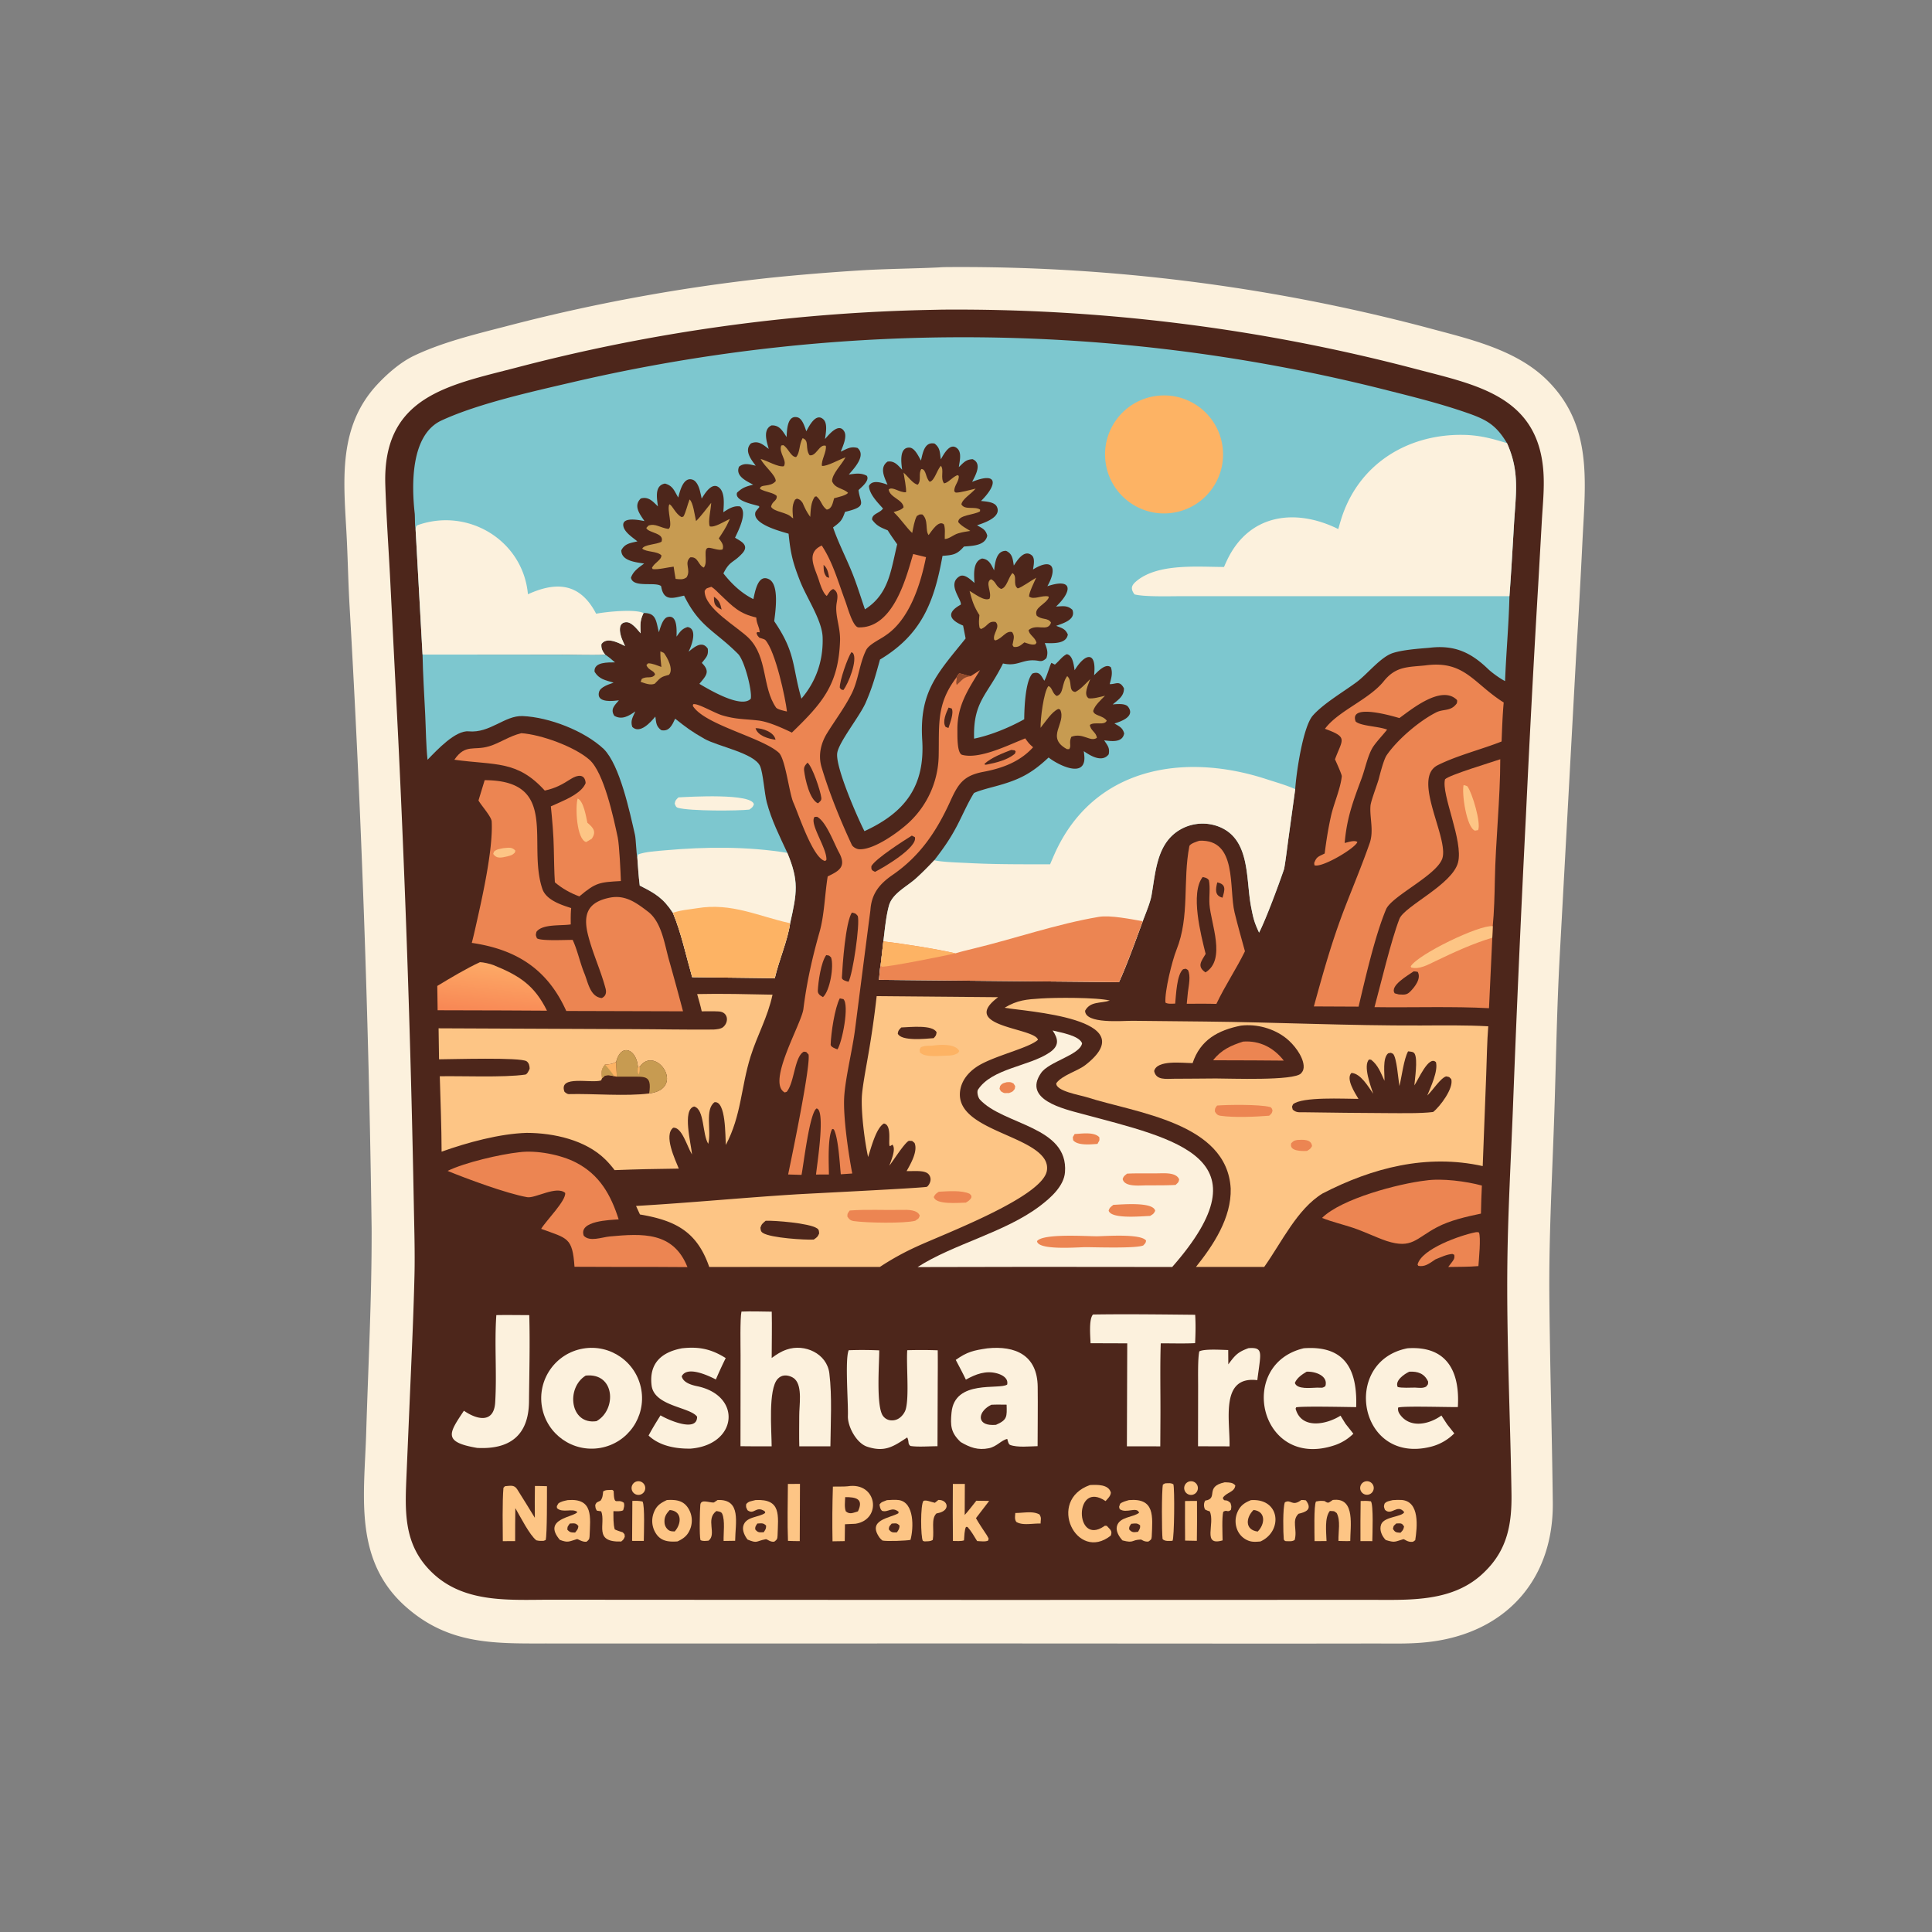 <svg xmlns="http://www.w3.org/2000/svg" width="1328" height="1328" preserveAspectRatio="none" style="display:block" viewBox="0 0 2048 2048"><rect x="0" y="0" width="2048" height="2048" fill="#808080" stroke="none"/><defs><linearGradient id="a" x1="518.72" x2="524.261" y1="1073.77" y2="1023.12" gradientUnits="userSpaceOnUse"><stop class="stop0" offset="0" stop-color="#F88855"/><stop class="stop1" offset="1" stop-color="#FDA966"/></linearGradient></defs><path fill="#FCF1DD" d="M995.702 283.449c4.011-.411 12.588-.343 16.918-.367a1931.3 1931.3 0 0 1 497.78 63.595c44.59 12.143 95.97 22.888 129.81 56.506 47.96 47.645 40.46 106.815 37.36 168.501a8865 8865 0 0 1-6.8 123.031l-17.36 317.985c-3.09 55.95-3.9 111.4-5.75 167.26-2.06 62.5-5.59 125.24-5.33 187.89.5 74.25 2.87 150.77 3.7 224.76.88 77.71-44.98 133.44-121.22 146.5-23.67 4.06-46.41 3-70.3 3.07l-94.34.11-312.67-.17-364.644.06-98.97-.04c-58.037-.05-107.236 2.41-153.95-39.13-55.432-49.28-43.749-117.92-41.766-183.85 2.188-72.75 6.011-144.24 5.765-216.92a14990 14990 0 0 0-23.55-663c-1.384-25.127-1.792-50.873-3.173-75.571-3.128-55.944-8.661-111.718 32.799-156.186 10.594-11.362 24.559-23.53 38.71-30.309 29.369-14.071 63.997-22.587 95.539-30.714a1910 1910 0 0 1 284.344-52.221c30.643-3.119 63.346-5.758 94.042-7.648 27.342-1.683 55.543-1.816 83.056-3.142"/><path fill="#4D261B" d="m988.265 328.455 10.21-.226a1913.2 1913.2 0 0 1 501.495 62.718c64.42 16.993 131.14 28.516 136.18 110.346 1.02 16.552-.68 32.981-1.66 49.511l-3.94 69.413c-4.82 81.261-9.15 162.55-12.97 243.863q-7.965 156.651-13.92 313.4c-2.14 53.42-5.16 107.75-5.79 161.15-.96 81.4 3.14 163.14 4.36 244.55.48 31.79-4.17 59.07-27.82 82.36-33.04 33.45-80.17 30.33-123.26 30.37l-86.81.02-310.59.07-364.762-.14-104.089-.08c-43.461-.05-91.24 4.19-125.491-27.51-33.3-30.82-29.963-68.37-28.279-109.47l2.906-68c1.968-46.19 4.223-92.88 5.333-139.05.589-24.51-.287-51.63-.727-76.35a16637 16637 0 0 0-16.438-491.353l-8.819-174.412c-1.688-31.834-3.949-64.033-4.948-95.871C405.5 420.232 475.285 408.39 546.88 389.81a1876.4 1876.4 0 0 1 441.385-61.355"/><path fill="#7DC7CF" d="M440.514 560.763c-.816-4.084-.55-11.458-.864-16.101-3.277-29.21-4.919-83.519 28.33-98.923 39.274-18.195 97.792-30.961 140.399-40.929a1824.1 1824.1 0 0 1 862.871 9.094c27.59 6.939 54.51 13.688 81.46 22.903 22.07 7.548 32.6 12.62 44.77 32.969 13.62 30.302 9.37 53.252 7.44 85.592-1.52 25.517-2.94 51.114-4.85 76.608-.66 29.556-3.51 60.158-4.64 90.019-5.47-2.77-13.98-8.933-18.2-12.995-18.59-17.91-36.13-25.552-62.25-22.294-10.62.857-28.22 2.111-38.73 5.613-12.8 4.264-26.87 22.344-38.09 30.67-14.13 10.483-35.1 22.644-46.47 35.486-10.59 11.95-17.72 61.867-18.7 78.059l-7.45 54.142c-.62 4.618-3.56 28.248-4.54 31.083-5.55 16.178-18.93 52.475-26.32 66.865-5.24-11.27-6.11-15.179-8.48-27.373-5.8-29.843-.32-72.538-35.17-85.355a47.75 47.75 0 0 0-36.66 1.751c-28.15 13.668-29.05 45.097-33.73 71.571-1.37 7.737-6.41 19.645-9.29 27.331-7.08 19.165-16.76 46.371-25.17 64.551l-254.387-2.43c.249-2.78 1.012-13.42 1.707-15.44l2.906-25.342c1.47-11.762 2.824-26.899 6.007-38.13 3.622-12.779 19.185-20.031 28.868-28.884 7.126-6.516 12.338-11.823 19.074-18.936 9.644-12.567 16.425-21.974 23.985-36.322 5.83-11.063 11.59-24.671 18.13-34.989 5.14-2.538 16.51-5.447 22.46-7.048 25-6.731 38.06-13.18 56.65-30.624 6.68 5.533 29.68 18.358 36.19 7.965 2.68-4.293 1.64-9.913 1.1-14.659 7.14 4.998 19.47 12.406 26.4 3.343 1.32-6.794-1.07-9.162-4.82-14.796 7.48.827 19.39 2.858 21.22-7.344-1.66-6.111-5-7.364-10.31-10.526 5.08-1.66 22.74-6.829 14.47-17.716-2.93-3.849-11.61-2.897-16.31-2.512 5.87-4.958 12.16-8.845 11.9-17.116-4.73-8.821-8.48-4.088-15.07-4.412 1.65-6.567 3.38-11.262 1.26-17.797-5.49-4.718-13.73 4.314-17.84 8.378 2.88-25.543-9.05-24.073-20.65-5.284-.84-5.491-1.98-16.139-8.36-17.013-5.15 2.601-7.81 7.091-12.55 11.031q-1.8-.934-3.63-1.819c-1.31 1.329-4.75 14.218-7.57 18.946-3.46-5.667-5.25-10.352-12.6-7.653-7.64 8.08-8.59 37.078-8.7 48.491-15.9 8.834-35.3 16.865-53.12 20.551-1.23-39.623 14.04-45.969 30.63-79.708 16.71 3.733 21.08-5.885 38.19-2.692 3.38.63 5.49-.69 7.84-2.981 2.09-6.3.6-9.826-1.72-15.936 7.87.106 22.81 1.404 24.41-9.094-2.72-6.141-6.14-6.679-12.33-9.186 7.19-2.706 21.32-6.469 17.14-17.066-5.56-4.875-9.88-3.701-17.3-3.389 16.9-15.785 18.53-30.803-9.2-21.539 10.78-18.958 6.13-30.881-15.21-17.739.68-4.407 2.37-11.97-1.31-15.022-8.17-6.784-15.78 5.971-19.04 10.838-1.18-6.853-1.31-12.383-8.17-15.563-10.66-.375-11.7 13.136-12.72 20.647-3.08-6.048-5.28-11.718-12.69-12.537-10.2 3.059-8.58 17.723-8.12 25.887-3.46-2.916-10.61-10.239-15.92-6.959-13.56 8.381 2.91 25.012 1.39 29.977-15.15 8.272-12.68 15.911 2.46 22.186l2.68 13.657c-29.794 37.023-49.232 56.142-46.011 107.55 3.055 48.762-17.919 76.799-61.245 96.725-7.337-14.315-30.599-67.302-28.897-82.467 1.292-11.521 23.975-39.262 30.271-53.86 7.311-16.949 10.109-27.63 15.101-45.597 43.913-26.32 57.416-60.541 66.28-109.901 10.971-.908 15.121-1.147 22.711-9.875 8.86-.771 22.5-.834 24.74-11.515-1.74-6.61-5.01-7.619-10.83-11.052 6.18-2.099 26.6-8.292 20.94-19.751-2.5-5.046-11.46-5.423-16.74-6.006 16.99-16.68 18.94-31.672-9.43-20.258 3.53-6.833 10.91-19.513.51-24.021-7.22.392-9.27 3.398-14.59 8.383.75-5.969 3.29-14.957-1.37-19.49-7.91-7.7-14.91 6.458-17.728 11.263-1.188-7.593-.571-11.911-6.589-16.708-10.807-2.349-12.615 10.265-14.483 18.003l-.724-1.318c-2.391-4.298-6.299-12.38-11.678-12.442-11.348-.132-8.157 18.028-7.562 23.493-4.447-4.846-8.381-9.855-15.525-8.584-8.695 6.326-3.268 16.691.064 24.398-5.93-2.045-16.271-5.618-19.681 1.385.3 8.654 9.34 17.667 14.897 23.89-3.372 5.059-11.883 5.429-11.586 11.788 5.028 6.827 9.089 8.212 16.621 11.378 3.052 5.007 6.622 9.926 9.985 14.751-6.808 28.275-8.854 52.836-34.174 68.974-4.512-13.138-8.615-26.629-13.824-39.472-6.421-15.83-14.436-31.219-19.981-47.374 7.802-5.811 9.542-7.28 12.664-16.462 24.526-5.867 15.881-9.164 14.345-22.929-.107-.958 12.651-9.586 8.753-15.362-6.25-3.392-12.337-2.248-19.092-1.292 5.669-6.576 18.745-20.221 9.237-28.219-7.235-1.839-10.886.811-17.744 3.945 2.233-5.875 6.965-15.79 3.68-21.439-5.845-10.052-16.926 4.227-20.383 8.059.771-5.994 3.024-16.32-1.655-20.784-8.172-7.798-15.61 7.948-18.155 12.552-1.72-4.8-4.174-13.488-9.439-14.787-11.248-2.774-11.09 15.27-11.459 20.906-4.243-6.296-7.418-12.784-16.019-12.324-9.535 4.427-4.991 17.455-2.915 24.934-6.095-4.559-10.94-9.213-18.835-5.888-7.568 7.595.227 17.199 5.008 23.643-6.486-1.318-12.097-3.368-17.637 1.046-4.237 9.933 7.957 15.337 14.966 19.067-7.667 2.065-11.095 2.886-17.104 8.498-2.891 8.753 16.657 12.178 23.385 14.264l.186 1.144c-.879.987-3.789 4.241-4.075 5.236-3.617 12.619 26.266 20.183 35.139 22.843 2.124 21.335 4.523 30.807 12.329 50.623 6.866 17.429 23.179 41.259 23.761 59.076.801 24.536-6.73 46.682-22.488 65.16-10.032-34.632-5.606-48.092-28.834-82.112 1.2-9.771 5.707-38.8-5.581-44.479-11.806-5.94-14.74 13.552-16.515 21.077-12.749-6.317-23.031-16.145-31.763-27.268 6.893-13.725 10.283-10.688 19.884-21.092 8.633-9.355-2.717-13.459-7.54-16.745 3.621-7.695 13.477-26.796 5.355-33.103-6.671-1.158-12.455 2.623-17.761 6.093.42-7.735 1.955-20.26-4.182-25.836-7.878-7.158-15.771 6.623-18.774 11.372a218 218 0 0 0-1.997-8.72c-1.034-3.96-3.451-9.803-7.478-11.241-10.345-3.694-13.816 13.31-15.405 18.879l-.555-1.003c-4.053-7.259-5.663-11.581-13.448-13.817-11.495 2.015-8.475 15.767-7.532 24.205-5.346-5.29-10.042-10.742-18.126-8.377-8.196 7.769-.969 16.712 3.878 23.922-4.251-.741-23.773-5.161-22.436 4.92.903 6.811 9.86 12.384 14.959 16.609-7.493 1.789-13.361 2.216-17.09 9.492.12 11.465 15.687 12.578 24.237 14.033-5.72 4.133-11.618 8.107-13.977 14.971 2.129 11.165 25.91 4 31.909 8.889q.236 1.174.497 2.343c3.192 14.071 12.961 10.173 23.908 7.789 16.287 33.185 32.647 37.12 57.18 61.765 6.767 6.798 14.998 38.462 13.553 47.436-9.852 11.016-44.656-9.859-54.518-15.682 6.843-8.415 12.115-12.825 2.596-22.171 4.422-5.944 7.169-7.476 6.305-15.101-6.006-9.127-14.509-1.539-20.348 3.231q.801-1.797 1.581-3.606c2.626-6.118 7.232-20.956-2.635-22.597-6.095 1.9-7.973 5.022-11.708 10.187-.035-4.591 1.646-23.947-9.595-20.706-5.093 1.469-7.533 11.171-9.141 16.063-2.968-11.342-2.508-20.752-16.215-20.336-4.035 8.329-3.355 12.344-3.122 21.437-3.599-4.131-9.576-12.111-15.398-11.757-9.688.588-6.343 12.965-4.267 18.098a233 233 0 0 0 3.115 7.172c-6.691-3.28-19.345-10.162-25.005-2.028-.489 4.539 1.225 7.713 4.002 11.119-2.984.91-42.392.072-48.21.054l-145.423-.14z"/><path fill="#FCF1DD" d="M1113.15 916.209q2.31-5.54 4.74-11.024c41.07-91.747 136.66-108.028 224.81-79.167 9.97 3.264 20.72 6.214 30.29 10.516l-7.45 54.142c-.62 4.618-3.56 28.248-4.54 31.083-5.55 16.178-18.93 52.475-26.32 66.865-5.24-11.27-6.11-15.179-8.48-27.373-5.8-29.843-.32-72.538-35.17-85.355a47.75 47.75 0 0 0-36.66 1.751c-28.15 13.668-29.05 45.097-33.73 71.571-1.37 7.737-6.41 19.645-9.29 27.331-7.08 19.165-16.76 46.371-25.17 64.551l-254.387-2.43c.249-2.78 1.012-13.42 1.707-15.44l2.906-25.342c1.47-11.762 2.824-26.899 6.007-38.13 3.622-12.779 19.185-20.031 28.868-28.884 7.126-6.516 12.338-11.823 19.074-18.936 9.293 2.022 26.755 2.414 36.455 2.923 28.62 1.503 57.66 1.304 86.34 1.348"/><path fill="#EC8552" d="M1012.82 1010.57c5.6-1.76 12.73-3.47 18.51-4.86 44.33-10.672 88.68-26.267 133.54-33.798 12.01-2.016 34.27 2.482 46.48 4.637-7.08 19.165-16.76 46.371-25.17 64.551l-254.387-2.43c.249-2.78 1.012-13.42 1.707-15.44l2.906-25.342c22.421 2.712 54.463 7.742 76.414 12.682"/><path fill="#FDB364" d="m933.5 1023.23 2.906-25.342c22.421 2.712 54.463 7.742 76.414 12.682-10.22 2.41-71.11 14.62-78.184 14.17z"/><path fill="#FCF1DD" d="M1418.64 560.834a360 360 0 0 1 2.96-10.19c17.81-57.717 69.11-90.193 128.31-89.677 17.69.154 30.95 3.669 47.57 8.809 13.62 30.302 9.37 53.252 7.44 85.592-1.52 25.517-2.94 51.114-4.85 76.608l-282 .006-67.08.01c-11.8.009-38.1.793-48.39-1.931-3.94-5.457-3.8-8.956 1.5-13.565 22.49-19.558 64.99-15.545 93.4-15.485q1.725-4.048 3.63-8.019c23.55-48.487 72.59-54.433 117.51-32.158M440.514 560.763c.607-2.183.319-3.426 2.685-4.25 53.613-18.655 111.291 16.688 116.439 73.431 30.856-14.087 55.584-11.543 72.294 20.636 10.494-2.074 41.215-5.243 50.281-.702-4.035 8.329-3.355 12.344-3.122 21.437-3.599-4.131-9.576-12.111-15.398-11.757-9.688.588-6.343 12.965-4.267 18.098a233 233 0 0 0 3.115 7.172c-6.691-3.28-19.345-10.162-25.005-2.028-.489 4.539 1.225 7.713 4.002 11.119-2.984.91-42.392.072-48.21.054l-145.423-.14z"/><path fill="#FDB364" d="M1227.16 419.522c34.19-3.732 64.98 20.841 68.92 55.01 3.95 34.168-20.43 65.112-54.57 69.27-34.45 4.195-65.73-20.45-69.71-54.921s20.86-65.594 55.36-69.359"/><path fill="#FDC585" d="M1103.55 1058.42c14.6-1 59.25-1.28 72.89 2.22-9.95 3.24-20.56.49-26.2 10.78.09 14.38 39.73 10.58 50.33 10.67l77.17.78c75.93.77 152.09 4.48 228.11 4.19 23.39-.09 48.5-.45 71.77.85-1.3 15.6-1.56 35.4-2.18 51.39l-3.7 96.8c-59.26-13.11-116.7 1.68-169.66 28.97-27.01 16.36-43.5 51.95-61.98 77.95h-72.35c18.39-22.97 37.69-52 36.84-83.1-3.86-70.01-100.65-80.16-152.59-96.84-7.1-2.28-33.12-6.46-32.29-14.82 6.29-8.65 22.43-12.76 30.8-19.26 64.12-49.82-64.52-56.78-85.6-60.74 13.59-8.2 23.19-8.85 38.64-9.84"/><path fill="#4D261B" d="M1315.48 1087.19c16.68-1.97 34.84 2.97 48.01 13.48 7.88 6.28 17.62 18.49 18.44 28.94.25 3.25-.52 5.78-2.77 8.22-7.43 8.08-75.51 5.38-90.27 5.39-14.79.08-29.6.3-44.38.3-8.38.01-19.02 1.87-21.06-8.16 2.94-12.11 29.81-8.49 40.76-8.42 8.2-24.72 27.03-34.9 51.27-39.75"/><path fill="#EC8552" d="M1317.79 1104.12c17.62-1.24 32.4 6.44 43.09 20.17l-31.38-.23-43.55-.13c8.6-11.09 18.99-15.71 31.84-19.81"/><path fill="#4D261B" d="M1492.62 1114.47c2.73.37 5.75.15 7.07 2.71 3.27 6.31.18 26-.41 33.37 3.84-5.25 15.23-32.41 22.9-24.57 2.39 9.48-5.44 26.03-9.21 35.3 5.9-5.54 14.09-18.6 20.01-20.27 4.13.95 2.42-.01 5.4 2.88 2.81 9.59-11.8 29.04-19.2 34.86-13.04 1.71-35.26 1.22-49 1.19-29.45-.14-58.91-.45-88.36-.91-5.16.03-7.74.48-11.48-2.81-.88-3.98-1.13-2.18.32-5.63 9.53-8.22 54.14-5.77 69.35-5.74-3.72-6.31-13.64-21.36-7.41-27.5 9.77.53 17.89 14.6 23.03 22.05-2.68-8.33-10.85-29.6-4.42-36.3l2.2.24c7.42 5.69 10.27 13.89 14.19 22.34.24-7.78-2.27-23.82 3.87-29.1 3.69-.7 2-.95 5.27.55 3.93 4.31 5.34 26.22 6.71 34.17 2.48-10.14 4.64-28.57 9.17-36.83"/><path fill="#EC8552" d="M1290.17 1171.91c11-.88 44.9-1.36 55.95 1.54 2.06.54 2.26 2.13 2.82 3.71-.63 3.23-1.18 3.3-3.59 5.55-14.63 1.16-36.79 2.17-51.44.07-3.47-.5-4.59-1.95-6.09-4.54.01-3.57.3-3.52 2.35-6.33M1375.28 1208.39c5.67-.3 14.85-1.04 15.54 6.53-1.77 3.16-2.26 3.14-5.28 5.08-5.02.31-19.46.59-16.76-8.19 2.87-2.69 2.67-2.61 6.5-3.42"/><path fill="#7DC7CF" d="m447.905 693.833 145.423.14c5.818.018 45.226.856 48.21-.054 4.263 2.913 6.472 4.78 10.353 8.216-7.256.122-22.413-.642-21.672 9.809 4.882 8.216 11.339 8.993 20.229 11.692-5.103 1.88-14.038 4.425-15.49 10.021-2.638 10.168 10.735 9.655 16.022 9.229q2.546-.202 5.078-.525c-4.557 5.336-9.383 9.4-4.862 16.416 8.061 4.714 15.602.07 22.292-4.688-2.827 6.366-5.393 9.877-3.255 16.476 8.027 7.874 19.538-4.954 24.441-10.985 1.01 6.713.742 10.176 6.17 14.387 8.549 1.925 11.741-5.5 14.856-12.149 11.706 9.325 17.461 13.655 31.146 21.418 14.049 7.971 52.924 15.075 58.918 28.979 3.214 7.456 4.571 28.977 7.059 38.322 5.097 19.147 13.562 35.776 21.772 53.528 12.448 29.874 10.263 42.337 2.983 74.603-2.581 18.259-11.849 38.972-16.27 58.252l-87.576-1.07c-6.332-22.01-11.689-47.471-20.471-68.236-10.386-15.711-18.637-20.567-35.108-28.856-1.259-9.835-1.862-20.16-2.602-30.079-1.015-3.022-1.4-19.084-2.468-23.744-5.603-24.441-15.968-73.689-33.014-90.883-20.656-19.453-58.09-33.814-86.026-34.993-18.979-.8-34.569 18.317-57.223 16.204-13.988-1.305-33.526 19.71-43.615 30.12-1.609-14.392-1.785-33.741-2.51-48.518-1.016-20.698-2.383-42.394-2.79-63.032"/><path fill="#FCF1DD" d="M675.551 908.679c.048-.643.54-2.151.738-2.845 6.725-2.902 21.466-3.824 29.165-4.507 42.448-3.765 86.968-4.166 129.141 2.738 12.448 29.874 10.263 42.337 2.983 74.603-2.581 18.259-11.849 38.972-16.27 58.252l-87.576-1.07c-6.332-22.01-11.689-47.471-20.471-68.236-10.386-15.711-18.637-20.567-35.108-28.856-1.259-9.835-1.862-20.16-2.602-30.079"/><path fill="#FDB364" d="M713.261 967.614c9.011-3.051 16.94-3.426 25.864-4.898 36.586-6.037 64.823 8.61 98.453 15.952-2.581 18.259-11.849 38.972-16.27 58.252l-87.576-1.07c-6.332-22.01-11.689-47.471-20.471-68.236"/><path fill="#FCF1DD" d="M719.196 845.27c11.461-.64 78.207-4.659 79.948 7.44-1.249 3.182-2.106 3.489-4.825 5.507-11.74 1.367-62.665 1.745-75.649-1.895-2.275-.638-2.793-2.633-3.453-4.534.677-3.634 1.371-3.955 3.979-6.518"/><path fill="#FDC585" d="m929.294 1055.96 128.746 1.11c-.22.17-.44.34-.67.51l-1.08.87c-38.35 30.27 40.86 31.01 43.99 43.78-9.79 9.06-48.51 17.35-65.4 28.94-8.5 5.84-15.32 14.01-17 24.44-6.46 40.07 71.15 46.3 88.93 72.5 2.69 3.96 3.78 8.63 2.83 13.35-5.6 28.01-110.094 67-138.29 80.15a282.5 282.5 0 0 0-38.652 21.4l-132.948.01-47.933.03c-13.001-37.84-36.21-49.37-73.44-55.66l-4.143-9.03c56.436-3.27 112.692-8.71 169.084-12.25 12.499-.79 137.674-6.89 139.306-8.09 2.006-1.47 3.53-4.58 3.759-6.98a8.21 8.21 0 0 0-2.257-6.53c-4.316-4.41-16.099-2.82-23.105-3.1 4.348-7.69 12.201-21.26 8.399-29.87-3.377-2.71-1.488-1.94-5.93-2.23-4.374 1.8-16.365 20.72-20.718 26.34 1.844-5.54 7.352-17.74 3.229-22.26l-2.562 1.59c-2.567-.62 2.778-22.45-6.454-24.01-8.307 4.66-13.658 26.04-16.762 35.52-3.751-17.11-7.333-46.05-6.656-63.2.402-10.18 4.37-30.79 6.195-41.54 3.878-21.82 7.057-43.76 9.532-65.79"/><path fill="#4D261B" d="M811.641 1294.05c9.276-.36 45.947 2.4 54.446 8.02 2.258 1.49 2.083 3.36 2.219 5.57-1.728 3.78-2.196 3.86-5.723 6.36-8.934.49-45.458-1.62-53.913-7.05-2.434-1.56-2.281-3.24-2.584-5.62 1.273-3.94 2.314-4.39 5.555-7.28"/><path fill="#EC8552" d="M900.691 1283.19c17.977-1.38 37.304-.24 55.417-.67 6.182-.15 16.485-.3 18.896 6.14-1.54 3.84-.958 2.59-4.813 5.38-10.85 3.01-52.053 2.3-65.152.35-3.668-.54-4.97-2-6.792-4.75.139-4.07-.062-2.64 2.444-6.45"/><path fill="#4D261B" d="M955.396 1089.15c9.001-.28 33.387-3.2 37.441 5.17-.59 3.62-.768 3.49-3.077 6.16-8.685.66-34.36 3.45-38.09-4.79.444-3.52 1.288-3.97 3.726-6.54"/><path fill="#EC8552" d="M995.183 1263.27c9.387-.44 24.317-1.82 32.757 2.23 2.23 2.76 1.91 1.31 1.65 4.3-2.09 2.91-2.76 3.14-5.71 5.01-7.74.16-32.042 2.49-34.052-5.96 1.666-3.31 2.355-3.52 5.355-5.58"/><path fill="#FDB364" d="M988.497 1108.44c7.45-1.26 24.533-2.28 28.383 5.71l-1.37 2.15c-4.12 2.01-4.7 2.22-9.26 2.65-7.825-.06-26.067 2.67-31.106-3.44-.364-3.71-.701-2.03.869-5.27 3.478-1.96 8.337-1.64 12.484-1.8"/><path fill="#FDC585" d="M739.008 1053.75c25.044-.6 54.666.13 79.905.64-5.321 24.62-16.071 42.52-23.279 65.56-10.234 32.71-9.663 62.41-26.231 93.75-.661-9.33.218-47.02-12.007-45.3-10.517 7.84-3.02 30.06-6.625 44.12-6.447-10.56-3.853-36.67-14.958-39.59-12.947 3.28-3.15 39.5-2.238 50.91-5.15-8.18-10.725-29.54-19.998-28.39-10.195 8.05 1.928 33.28 5.959 43.32-22.683.21-45.361.74-68.028 1.61-2.993-4-6.279-7.78-9.83-11.3-20.894-20.67-54.772-28.13-83.266-28.19-28.605.8-63.126 10.21-90.297 19.93-.082-26.33-1.162-53.54-1.93-79.93 21.629-.5 67.975 1.55 90.684-1.8 1.922-.28 3.784-4.17 4.578-6.24-.042-2.85-.678-6.08-3.221-7.86-6.326-4.44-79.642-2.12-92.833-2.09l-.475-32.86 204.732.88c28.75.06 57.894.7 86.64.43 3.155-.19 7.98-.58 10.399-2.71 6.298-5.54 5.117-15.95-4.783-16.47-5.465-.29-12.188-.19-18.059-.12-1.163-5.67-3.265-12.61-4.839-18.3"/><path fill="#4D261B" d="M653.17 1125.47c5.243-20.3 21.95-13.36 23.092 6.12l1.766-.62c16.743-24.27 50.124 22.96 10.125 28.15-24.878 3.21-59.393.01-85.123.69-1.692.05-3.55-1.42-4.702-2.55-6.533-18.09 28.631-8.49 38.899-11.97l.943-2.24c-.574-7.05-1.1-9.14 3.19-14.55 3.748 0 8.771-.71 11.81-3.03"/><path fill="#C79B51" d="M653.17 1125.47c5.243-20.3 21.95-13.36 23.092 6.12l1.766-.62c16.743-24.27 50.124 22.96 10.125 28.15 3.109-20.72-4.911-17.43-22.865-17.8-3.763-.08-7.732-.01-11.512 0 .136-3.68-.72-10.5-.606-15.85"/><path fill="#FDB364" d="m676.262 1131.59 1.766-.62c-.001 3.4.249 4.87-1.073 8.04-1.43-2.9-.867-3.85-.693-7.42M653.17 1125.47c-.114 5.35.742 12.17.606 15.85l-2.697-.51c-4.102-.85-6.13-1.74-9.952-.51l-2.957 2.75c-.574-7.05-1.1-9.14 3.19-14.55 3.748 0 8.771-.71 11.81-3.03"/><path fill="#C79B51" d="M641.36 1128.5c2.597 2.81 7.725 9.04 9.719 12.31-4.102-.85-6.13-1.74-9.952-.51l-2.957 2.75c-.574-7.05-1.1-9.14 3.19-14.55"/><path fill="#EC8552" d="M839.452 776.57c31.912-30.972 49.368-50.379 51.031-97.256.519-14.605-5.677-27.015-3.625-39.898.827-5.19 2.5-11.71-3.627-15.024-3.552 1.479-4.077 3.688-6.828 7.33-3.653-2.357-6.89-11.94-8.192-16.132-4.186-13.489-14.397-29.221 2.513-37.14l.365-.175c11.933 18.068 17.495 38.91 24.916 58.768 2.374 6.353 8.076 27.835 14.084 28.004 38.02 1.074 51.292-56.276 57.91-77.783l13.602 3.33c-5.587 28.346-17.395 66.164-42.885 83.006-5.621 4.162-17.475 9.277-20.589 15.527-7.277 14.711-7.996 31.519-15.441 46.341-7.436 14.805-17.351 27.805-26.016 41.856-6.629 10.75-9.482 23.523-5.79 35.842 8.339 27.827 19.806 56.005 32.024 82.31 1.127 2.409 5.051 4.552 7.603 4.731 15.763 1.105 42.565-18.511 53.275-28.584a99.16 99.16 0 0 0 31.258-70.606c.686-32.657-2.619-54.573 18.69-82.681 1.25-2.467 1.18-2.189 2.91-4.407 1.86-.329 8.35 2.43 12.32 2.803l9.91-6.32c-13.19 21.264-24.42 38.155-23.98 64.04.08 5.056-.61 24.195 5.07 25.717 17.41 4.67 45.71-8.806 61.71-15.374l5.11-2.108c3.31 4.638 4.09 5.728 8.36 9.429-14.08 15.477-32.64 22.273-52.66 26.044-21.42 4.036-26.82 12.904-35.22 31.354-14.515 31.887-32.064 57.971-61.134 77.97-14.18 9.755-22.367 20.182-23.467 37.46-5.456 41.916-10.836 83.836-16.208 125.756-2.666 21.43-10.43 52.17-11.572 72.32-1.194 21.07 4.505 59.89 8.544 80.93l-12.147.83c-1.154-11.49-2.582-38.94-7.43-47.64l-1.591-.43c-5.12 7.93-3.645 37.64-3.583 48.3l-13.658.04c1.074-10.72 10.387-69.15.517-70.02-7.374 4.92-13.578 58.64-15.877 70.38l-14.204-.43c3.388-16.3 24.08-115.37 21.63-127.24-3.123-3.1-1.377-2.45-5.005-2.93-9.969 5.29-9.768 32.25-18.092 42.52l-2.132.72c-19.443-10.42 17.787-72.65 19.769-88.44 3.583-28.54 9.305-53.98 17.144-81.664 5.185-18.309 5.541-40.203 8.641-58.911 11.681-5.711 20.404-9.969 11.886-25.559-5.305-9.71-13.391-32.485-23.136-37.647l-2.638.098c-5.942 7.109 13.156 32.91 12.519 45.464l-1.193 1.277c-12.838-1.947-28.344-49.727-33.745-61.744-4.651-10.351-8.473-46.768-15.641-53.16-18.311-16.328-78.693-29.471-91.055-49.53l.371-1.704c4.597-1.516 22.394 9.269 30.978 11.791 14.863 4.367 23.248 3.69 38.106 5.429 10.884 1.275 25.683 8.051 35.595 12.82"/><path fill="#914A2C" d="M1013.73 718.336c1.25-2.467 1.18-2.189 2.91-4.407 1.86-.329 8.35 2.43 12.32 2.803-8.01 1.351-8.17 3.384-14.82 9.372-.84-2.89-.44-3.543.1-6.512z"/><path fill="#4D261B" d="M903.008 967.334c4.408 1.023 3.957 1.021 6.293 3.687 2.421 8.802-5.191 61.109-9.827 69.699-2.028-.48-7.2-1.76-7.063-4.36.743-14.04 3.831-58.435 10.597-69.026M966.579 885.777l3.242 1.659c3.168 10.9-33.874 32.666-42.301 36.758-3.615-1.688-4.013-2.351-3.842-5.981 4.237-7.909 33.987-26.838 42.901-32.436M890.192 1058.31l3.852.79c6.547 6.38-1.439 46.23-6.313 53.28-2.136-.75-7.275-2.58-7.199-5.04.385-12.37 4.275-38.61 9.66-49.03M875.841 1012.43c4.019.83 2.414-.1 5.16 2.56 3.137 9.1-1.123 35.3-8.633 42.01-2.708-1.59-5.638-3.22-5.452-6.87.501-9.8 3.34-30.04 8.925-37.7M855.992 808.445c5.201 4.183 13.674 29.658 14.631 37.099.403 3.14-1.367 3.965-3.518 6.034-8.919-3.806-13.639-25.697-14.728-34.776-.474-3.956 1.188-5.674 3.615-8.357M902.5 691.332l1.755.956c5.036 7.453-4.923 32.386-10.244 39.204-3.168-.924-1.973-.037-3.82-2.588-.157-7.323 8.196-31.43 12.309-37.572M1071.89 794.947l3.8.447.97 1.408-.88 2.248c-7.76 6.507-19.73 9.458-29.44 11.379l-2.12.252-.63-1.006c7.43-6.725 19.03-11.109 28.3-14.728M1005.53 750.083c.82.142 2.48.714 3.34.979 2.44 4.848-1.8 15.291-3.48 20.645l-3-1.169c-3.755-5.497.7-15.139 3.14-20.455M800.912 771.889c7.367-.031 19.684 4.092 21.19 12.257-7.602-.984-18.926-4.21-21.19-12.257M873.005 598.764c4.284 3.549 4.943 8.462 6.001 13.747l-2.698-.874c-3.362-4.212-3.115-7.601-3.303-12.873"/><path fill="#FCF1DD" d="M1115.81 1092.35c8.23 2.11 28.05 5.25 31.25 13.58-2.22 12.53-35.6 19.37-43.63 31.71-19.23 28.01 24.01 37.83 43.38 43.04 100.21 26.93 197.9 46.05 95.77 162.38l-147.83-.13-122.075.23c37.645-24.34 92.805-36.74 129.725-64.78 11.25-8.54 25.35-20.94 26.52-35.72 3.86-48.83-65.29-49.94-90.24-77.11-1.96-2.18-3.35-7.91-2.06-10.35 14.85-22.75 53.89-24.66 75.78-39.37 10.68-7.17 9.61-14.29 3.41-23.48"/><path fill="#EC8552" d="M1162.8 1310.5c9.26-.13 46.88-3 52.11 4.62-.48 2.81-.99 2.86-2.95 5.07-7.21 3.39-51.03 1.88-61.21 1.87-9.35.08-50.37 3.53-51.47-6.38 6.07-8.27 50.95-5.22 63.52-5.18M1194.75 1244.11c11.05-.56 22.64-.15 33.75-.34 6.91-.11 18.49-.85 21.45 6.38-.52 3.33-1.31 3.55-3.78 5.92-9.88.58-20.53.42-30.48.46-7.44.03-23.65 2.03-25.59-6.63.87-3.13 2.13-3.72 4.65-5.79M1180.18 1277.19c8.81-.35 42.53-3.53 44.37 6.37-1.75 3.41-2.22 3.34-5.4 5.39-8.56.19-41.19 3.66-43.93-5.61.9-3.26 2.34-3.97 4.96-6.15M1139.13 1202.1c7.68-.36 20.75-2.52 26.2 3.46.25 4.22.25 2.8-1.94 7.03-6.91.5-21.37 2.04-25.85-4-.41-4.34-.71-2.21 1.59-6.49M1067.31 1147.15c3.67-.05 3.95-.35 7.18 1.52 2.09 3.52 1.76 1.7 1.22 5.59-2.33 3.24-2.58 3.03-6.19 4.45-5.62-.13-4.28.67-8.55-1.91-1.81-3.52-1.57-1.73-.79-5.57 2.24-3.03 3.51-3.02 7.13-4.08M1510.52 705.402c42.07-5.836 51.11 18.898 83.47 39.261-1.26 13.686-1.7 27.605-2.25 41.343-20.62 8.246-47.2 14.812-67.67 25.112-27.9 14.035 12.05 77.051 4.83 98.955-6.1 18-53.78 39.794-59.67 53.966-11.91 28.621-21.99 73.271-29.08 103.041l-47.4-.22c10.04-36.43 19.24-69.46 32.89-104.784 8.75-22.633 18.36-45.515 26.3-68.354 4.6-13.245-.25-27.344.84-39.687.42-4.778 6.68-21.229 8.63-27.78 1.3-5.037 5.29-20.954 8.51-25.661 11.32-16.547 34.51-36.338 52.45-45.403 7.91-3.999 15.55-.729 21.94-9.658.18-1.338.79-2.9-.17-3.823-16.61-15.984-48.81 11.009-60.73 19.466-5.65-1.565-53.86-16.297-46.35 3.663 5.23 4.658 22.12 4.931 31.84 8.048l1.52.497c-4.2 5.485-12.56 14.13-15.75 19.691-4.94 8.59-7.79 22.579-11.27 31.943-9.1 24.467-15.69 41.828-17.99 68.594 3.71-.89 10.67-3.343 13.46-1.033-2.31 6.691-37.68 27.628-45.49 24.661l-.28-2.377c2.5-6.794 4.46-6.754 11.11-10.11 1.72-13.59 3.62-25.684 6.61-39.324 2.93-13.333 10.16-29.258 11.53-42.482.19-1.835-5.97-15.283-7.2-18.037 7.92-21.457 14.28-23.271-10.65-32.337 14.05-19.052 46.64-30.887 62.37-50.457 12.68-15.781 25.08-14.858 43.65-16.714M513.772 827.018c79.865.19 44.806 67.552 61.191 115.338 3.979 11.602 19.623 16.781 30.506 20.224-.599 5.964-.472 11.366-.456 17.339-10.297 1.623-30.185-.684-36.371 7.908-.835 3.621-.824 3.354.549 6.819 4.317 3.016 29.981 1.615 37.857 1.691 5.133 10.993 7.757 24.213 12.391 35.483 3.946 9.59 6.107 24.91 18.457 26.17 4.268-2 5.201-5.66 4.002-10.18-5.179-19.52-13.627-37.02-18.593-56.79-5.579-22.206-.071-35.017 23.759-39.583 16.361-2.96 27.965 5.918 40.287 15.302 13.847 11.017 16.946 33.188 21.498 49.771a3009 3009 0 0 1 15.181 55.51l-123.77-.35c-19.845-44.26-52.817-65.25-100.137-72.167a464 464 0 0 0 3.707-15.402c6.674-29.674 18.959-82.721 17.387-113.245-.253-4.911-9.746-15.51-13.339-21.234l-.672-1.085z"/><path fill="#FDC585" d="M533.47 899.115c5.547-.386 8.946-1.698 12.911 2.632l-.68 2.144c-2.827 2.803-4.145 2.846-7.943 3.923-5.712 1.206-11.257 3.031-14.921-2.685l.807-2.328c2.793-2.652 5.992-2.867 9.826-3.686"/><path fill="#EC8552" d="M1457.03 1067.61c6.73-24.9 17.64-70.907 26.4-93.547 5.25-13.555 56.01-36.173 62.14-59.802 5.88-22.654-18.05-72.374-13.78-88.162 4.15-4.53 48.87-17.911 58.55-21.258 0 42.033-4.97 86.351-5.75 128.584-.27 14.971-.75 33.738-2.23 48.373l-.47 12.201-3.49 74.741c-36.95-2.11-83.37-.54-121.37-1.13"/><path fill="#FDC585" d="M1581.89 993.999c-21.14 6.391-40.85 15.521-60.7 25.051-7.64 3.67-16.6 8.79-25.18 6.58l-.61-1.25c7.73-12.84 73.21-44.445 86.96-42.582zM1551.46 832.178c2.17.463 1.97.47 4.03 1.347 5.28 7.295 14.71 39.201 11.35 46.427l-3.35.575c-8.99-3.41-14.1-39.54-12.03-48.349"/><path fill="#4D261B" d="M1498.52 1029.69c2.02.04 2.31.16 4.31.53 4.03 7.04-3.19 16.17-8.08 21.02-3.89 3.85-6.81 3.06-11.96 2.91l-4.33-1.17c-5.72-7.92 13.95-18.96 20.06-23.29"/><path fill="#EC8552" d="M552.67 777.208c20.563 1.376 56.19 14.129 72.122 28.115 15.411 13.53 25.724 62.001 30.03 82.36 1.699 8.035 3.056 37.246 3.335 46.254-22.744 1.28-26.478 1.476-44.035 16.287-9.623-3.59-18.101-8.3-25.928-14.936-.765-11.108-.821-24.493-1.137-35.788-.185-13.36-1.723-31.409-3.129-44.73l9.439-4.2c9.124-4.106 23.757-10.804 27.448-20.543-.81-10.165-8.948-8.534-15.364-4.483-10.025 6.33-16.301 9.887-27.972 12.486-29.413-32.382-52.314-26.631-95.834-32.689 11.767-17.129 20.385-9.325 36.762-14.231 11.713-3.508 21.4-10.88 34.263-13.902"/><path fill="#FDC585" d="M612.322 846.453c6.373 2.683 8.916 19.214 10.335 25.72 6.27 5.194 9.879 9.456 4.569 16.979-1.888 1.207-3.908 2.329-5.853 3.457-10.124-2.675-11.76-36.984-9.051-46.156"/><path fill="#EC8552" d="M550.541 1221.4c18.033-2.34 43.77 2.5 60.024 10.93 25.172 13.05 36.952 34.3 45.242 60.25-9.101.69-42.68 1.41-37.009 17.32 6.236 6.82 19.082 1.58 27.585.79 34.802-3.22 67.41-5.1 82.343 32.5-21.34-.27-43.035-.13-64.406-.17l-55.32-.18c-2.18-31.3-7.319-29.9-35.341-40.22 5.18-8.67 26.685-30.04 25.435-38.12-9.288-7.95-31.751 6.06-40.258 4.56-21.865-3.84-64.818-19.8-84.36-27.86 18.184-8.88 56.126-17.71 76.065-19.8M1271.43 891.214c40.5-1.782 30.97 50.181 37.31 76.231 3.39 13.894 7.18 27.161 10.96 40.945-8.91 18.3-20.97 36.17-30.28 55.79-10.28-.32-21.09-.15-31.41-.14l1.21-12.28c.9-7.09 3.19-17.26.05-23.49-3.07-1.83-1.43-1.48-5.15-.81-6.75 5.75-7.42 27.05-8.38 36.41-3.29.06-7.86.64-10.32-1.08-.98-11.84 7.1-44.48 11.71-55.95 14.2-35.361 6.53-73.434 13.62-109.763.54-2.789 8.44-5.165 10.68-5.863"/><path fill="#4D261B" d="M1274.92 929.656c3.18.816 4.45.794 6.54 3.309 1.66 8.257.04 17.247.64 25.773 1.42 20.151 17.94 58.552-4.23 72.042-9.5-6.41-4.3-11.88.17-19.6-4.93-19.771-16.59-64.525-3.12-81.524M1290.36 935.384c10.12 2.094 7.72 8.477 5.57 16.197-8.75-2.15-7.23-9.453-5.57-16.197"/><path fill="#FCF1DD" d="M617.921 1429.57c29.053-5.1 56.74 14.31 61.86 43.36s-14.263 56.75-43.307 61.9c-29.08 5.15-56.826-14.26-61.953-43.35-5.126-29.08 14.311-56.81 43.4-61.91"/><path fill="#4D261B" d="M620.882 1458.18c31.246-3.29 33.029 36.22 11.417 48.31-28.146 4.12-32.613-35.28-11.417-48.31"/><path fill="#FCF1DD" d="M785.978 1390.33c10.142-.42 21.849-.02 32.104.09.358 15.87-.023 33.13-.061 49.11 5.444-3.94 9.578-6.75 15.903-8.93 18.986-6.57 42.673 4.15 45.229 25.21 3 24.72 1.354 52.35 1.108 77.34h-32.968c-.316-10.17-.064-21.9-.059-32.19-.136-10.78 3.577-30.83-4.5-38.91-2.63-2.63-7.155-4.17-10.842-4.01-2.963.12-5.548 1.52-7.539 3.68-10.252 11.11-6.395 55.05-6.364 71.44q-16.522.105-33.04-.12l.083-96.29c-.003-9.23-.642-39.08.946-46.42M1046.53 1429.31c29.84-3.13 53.06 7.27 53.47 40.71.26 20.94-.08 42.03-.1 62.97-8.3.15-21.44 1.63-29.15-1.32-1.78-.69-2.48-4.48-3.01-6.33-6.04 1.11-11.16 8.12-19.4 9.82-11.67 2.41-20.23-.81-30-6.55-10.51-9.9-11-17.44-9.68-31.27 3.37-35.43 50.86-23.84 58.99-29.66 1.4-6.7-5.01-10.25-10.73-11.84-11.91-3.31-22.69.87-33.05 6.63-3.31-6.98-7.15-14.07-10.74-20.94 12.2-8.62 18.93-10.07 33.4-12.22"/><path fill="#4D261B" d="M1050.83 1489.11c4.97-.31 11.14-.12 16.22-.1.3 12.66.92 16.07-11.28 21.37-2.17.21-4.36.2-6.53-.02-13.98-1.46-11.91-14.62 1.59-21.25"/><path fill="#FCF1DD" d="M1382.05 1429.21c44.55-3.3 56.88 23.61 55.56 62.39-10.03-.09-56.62-1.15-63.62.21l-.6 1.42c5.96 22.24 32.66 16.94 47.61 7.43l5.29 8.57 8.33 10.56a51.45 51.45 0 0 1-20.64 12.48c-78.62 25.6-103.63-86.1-31.93-103.06"/><path fill="#4D261B" d="M1385.07 1454.06c9.23-.52 23.31 4.47 19.84 15.41-3.52 2.27-3.62 1.44-8.66 1.48-6.74.12-21.27 2.21-23.66-4.98 2.2-5.39 7.64-9.03 12.48-11.91"/><path fill="#FCF1DD" d="M1492.04 1429.23c42.2-2.88 55.64 25.16 53.34 62.3-9.18.25-59.41-1.38-63.31.59-.42 2.83.34 5.05 2.03 7.39 10.66 14.79 30.28 10.31 42.73 1.79l1.14-.8c1.95 3.13 4.07 6.29 6.08 9.39l7.55 9.56a53.4 53.4 0 0 1-25 14.19c-76.79 19.14-95-90.77-24.56-104.41"/><path fill="#4D261B" d="M1493.88 1454.06c8.78-.52 16.09 1.8 20 10.53-.23 3.74.33 2.02-2.06 5.24-3.55 2.03-7.61 1.27-11.82 1.07-4.54.06-14.44.55-18.37-.63-3.27-6.69 6.94-13.76 12.25-16.21"/><path fill="#FCF1DD" d="M899.666 1431.31a406 406 0 0 1 32.371.14c.066 14.09-3.597 59.92 4.163 69.75 2.133 2.71 5.071 4.25 8.515 4.44 3.948.22 7.424-1.11 10.301-3.78 2.353-2.19 4.355-5.18 5.187-8.3 3.642-13.7.453-45.85 1.502-62.26 10.771-.33 21.55-.3 32.319.08.202 13.85-.014 28.23-.03 42.12l-.216 59.56c-8.443-.04-20.823 1.01-28.732-.29-3.118-2.71-1.037-3.84-3.348-9.03-14.526 9.5-23.524 16.04-42.422 9.83-11.572-3.79-20.882-21.64-20.472-32.65.498-13.35-3.246-60.44.862-69.61M1158.61 1393.44c35.03-.57 73.22-.05 108.33.29.63 10.11.41 19.94-.07 30.05-10.95.57-25.24.19-36.43.18-.83 23.83-.23 51.52-.31 75.66l-.19 33.57-35.39-.05.37-109.15-38.89-.13c-.22-7.32-2-25.43 2.58-30.42"/><path fill="#EC8552" d="M1511.42 1251.38c17.09-2.53 42.91.85 59.43 5.36q-.72 14.865-.99 29.73c-15.39 3.26-32.53 7.05-46.5 14.4-22.65 11.9-26.42 23.33-53.61 14.59-11.62-3.99-23.73-10.01-35.66-13.99-10.86-3.62-22.14-6.22-32.67-10.41 20.36-20.37 81.33-36.41 110-39.68"/><path fill="#EC8552" d="m1456.12 1290.24.47.83c-2.94 2.19-7.56 3.39-11.15 4.59l-.66-.8c1.82-1.95 8.32-3.61 11.34-4.62"/><path fill="#FCF1DD" d="M722.861 1429.26c18.07-2.03 31.089.71 46.428 10.36a474 474 0 0 0-10.443 22.67c-8.159-4.19-30.573-14.75-36.184-3.34 1.563 6.71 10.281 9.22 16.43 10.5 47.874 10.01 42.749 62.08-6.935 66.14-15.6.3-32.949-2.75-44.634-13.85 4.018-7.6 8.123-14.14 12.655-21.4 7.418 4.49 38.938 18.72 38.782 1.44-7.465-10.44-45.627-10.97-48.255-33.29-2.761-23.45 10.637-35.18 32.156-39.23M526.134 1394.07c11.369-.23 23.475-.01 34.904.02.861 30.14-.002 61.35-.281 91.55-.334 36.16-20.612 51.04-54.988 49.21-36.885-6.25-29.723-15.78-13.998-39.42 14.063 9.76 31.762 13.55 33.145-8.79 1.887-30.5-.917-62.14 1.218-92.57M1323.42 1429.11c12.08-.94 13.35 2.41 11.93 14.65-.75 6.41-1.77 12.85-2.54 19.27-39.72-4.77-28.83 42.57-29.44 70.17l-33.41-.1.1-63.62c.02-9.14-.48-29.13 1.24-36.96 5.44-2.87 23.68-1.58 30.66-1.42l.1 15.18c7.12-9.6 9.87-13 21.36-17.17"/><path fill="url(#a)" d="M508.807 1019.94c3.393.04 11.017 1.77 14.305 3.1 28.074 11.39 43.455 21.65 56.721 48.32l-46.083-.25-69.845-.19-.364-25.78c13.724-8.31 30.885-18.6 45.266-25.2"/><path fill="#C79B51" d="M850.789 464.497c7.503 2.455 2.317 10.812 7.38 18.065 7.144 1.596 10.275-12.258 17.197-10.004 1.252 6.111-5.137 15.469-4.074 21.296 4.915.829 18.263-6.637 25.025-9.148-4.151 8.041-14.261 17.385-14.3 25.419 3.285 8.045 11.662 7.147 16.949 12.298-1.97 2.805-10.797 4.618-14.754 5.739-1.452 4.791-2.29 11.399-7.851 12.046-5.57-4.004-5.398-9.394-10.848-13.998l-1.787.299c-4.371 6.283-4.274 13.899-4.849 21.423-4.175-6.001-5.165-8.253-8.16-14.965-2.274-3.099-2.894-3.485-6.009-4.397l-1.958 1.139c-3.609 6.279-2.564 12.774-1.99 19.782l-1.39-.911c-5.352-5.836-18.629-5.693-21.979-11.324.961-6.159 6.476-5.943 5.959-11.488-3.42-3.67-11.407-3.905-17.736-7.48.023-5.689 11.139-1.305 16.756-8.394-.429-6.75-11.391-14.63-16.141-23.386 7.036 1.825 18.435 8.892 24.66 7.736 3.91-6.189-5.734-14.215-2.738-21.993l2.163-.385c5.446 3.282 7.909 12.468 13.561 12.658 4.242-4.522 3.059-13.272 6.914-20.027M997.356 493.72c3.714 4.578-.91 13.078 3.414 18.685 4.61-.773 7.98-6.076 14.11-8.772l1.43.782c.56 5.942-4.91 9.853-4.78 16.404l1.55 1.34c4.87.23 15.42-2.96 21.15-4.195-4.88 5.754-13.96 10.827-15.12 16.617 3.47 6.549 14.22 1.695 19.86 5.65l-.12 1.826c-6.28 3.951-23.28 3.674-23.07 11.352 3.04 3.965 8.39 6.666 12.8 9.378-4.64.718-8.15 1.233-12.7 2.531-5.31 1.517-9.37 5.834-14.39 6.068-.18-5.433.78-10.684-.86-15.513-5.671-4.986-13.008 7.117-16.256 11.32-3.875-5.035.199-15.676-6.588-21.847-4.005-.048-2.069-.424-5.907 1.651-2.653 4.938-3.714 12.269-4.904 17.949-6.378-5.836-11.544-14.364-19.685-22.104 3.635-1.234 8.403-2.229 10.56-5.116-.852-8.29-14.329-10.141-15.848-18.787 3.837-3.877 11.532 3.52 18.443 2.848.593-3.356-1.981-16.634-2.654-20.814 4.434 3.684 10.248 12.318 15.18 12.774 4.021-4.946.29-11.632 3.691-16.579 5.422.084 4.262 9.435 8.868 13.533 5.149-1.136 7.403-11.94 11.826-16.981M730.954 529.463c3.801 2.821 5.475 16.961 6.894 22.895 4.961-4.766 11.446-13.628 16.059-19.354-.236 6.899-3.682 20.153-1.483 24.971 5.296 1.383 14.845-4.994 21.243-7.902l-.352.816-.615 1.348c-3.326 7.398-6.275 11.624-10.724 18.454 2.792 3.868 5.639 6.859 4.019 11.692-3.457 1.575-10.504-1.396-14.264-1.702-7.564-.615-.548 15.421-5.71 20.969-6.168-2.565-5.855-11.954-14.389-10.812-6.863 6.481 1.259 12.819-3.78 21.134-3.674 2.773-7.139 2.151-11.658 1.677-.822-4.063-1.448-8.833-2.1-12.983-6.41.732-16.396 3.357-22.18 2.619l-.829-1.369c2.894-5.725 10.041-8.096 10.062-13.187-4.536-4.712-16.156-3.315-20.344-7.186 2.238-4.495 14.909-4.139 20.431-7.309 3.515-9.532-13.884-8.999-16.15-14.567l2.316-2.471c7.18-2.755 12.411 2.35 21.178 3.508 5.142-2.7-1.914-20.202.938-26.143 3.335.933 6.301 10.188 13.047 13.618l1.847-.608c2.377-3.638 4.367-12.659 6.544-18.108M1073.12 607.481c5.9 3.338-.04 11.995 5.71 16.241 3.43-.596 14.76-8.641 19.59-11.343-1.99 4.437-7.6 15.663-7.58 19.912 5.02 4.042 13.52-1.639 20.55-.022l.32 1.258c-3.48 7.395-16.16 10.531-12.77 19.053 5.46 4.945 11.94 1.808 15.18 7.444-3.4 10.392-15.19.497-23.74 7.865.52 5.377 7.02 7.497 8.33 13.524l-1.27 1.59c-3.85.959-7.65-.81-11.56-2.04-4.25 3.362-6.13 5.358-11.31 4.797l-1.31-1.985c.25-1.135.48-2.272.7-3.411.84-4.294 1.46-6.581-1.08-10.326-6.71-1.882-10.38 7.026-17.89 8.869l-1.14-.895c-1.68-6.589 7.08-13.389 1.49-18.731-8.21-1.398-7.91 4.738-15.58 7.549l-1.46-1.512c-.95-5.469-.52-7.782-.08-13.244-6-9.55-7.52-14.667-10.44-25.627 5.36 2.849 15.63 11.253 21.2 8.17 2.69-7.104-5.11-17.042 1.5-20.587 5.45 2.286 4.9 7.812 10.84 10.267 5.99-1.613 7.15-11.17 11.8-16.816M1131.26 716.692c6.04 5.193.71 15.952 8.55 16.823 5.42-2.467 11.35-9.225 15.91-13.694-2.05 6.033-7.61 16.316-1.75 20.406 5.07.668 12.13-1.499 17.38-2.7-4.53 4.625-10.86 10.125-12.56 16.172 1.17 5.441 9.86 4.247 14.41 10.198-2.49 5.674-12.83.715-17.9 4.533.8 6.347 6.86 7.718 7.41 13.731-7.11 4.806-14.66-5.888-27.06-1.107-2.95 6.489.43 9.265-2.25 13.069l-2.35.036c-23.25-12.702-.27-27.428-7.23-41.981l-2.01-.663c-6.95 3.011-13.51 13.527-18.76 19.983-.26-9.124 3.2-37.649 8.23-44.208 4.29.957 4.02 8.148 9.01 10.446 7.64-2.443 4.66-12.546 10.97-21.044"/><path fill="#EC8552" d="M754.085 622.018c3.133 1.819 6.91 5.9 9.655 8.519 12.94 12.343 19.983 19.982 37.914 24.041.433 7.272 3.209 9.319 3.669 15.672l-2.477-.221-.937.89c.955 2.988.962 2.782 3.113 5.122 1.242.353 5.555 1.609 6.148 2.255 10.832 11.81 21.526 62.145 23.041 75.923-2.492-.532-10.216-2.188-11.602-4.207-14.965-21.801-8.622-53.155-28.835-73.559-11.887-11.999-47.21-31.413-46.812-50.116 2.137-3.445 2.238-2.531 7.123-4.319"/><path fill="#4D261B" d="M756.796 632.617c5.499 3.353 6.865 7.583 8.162 13.554-7.245-3.434-8.212-5.879-8.162-13.554"/><path fill="#FDC585" d="M535.319 1575.44c5.601-.38 9.65-1.81 12.9 3.24 6.405 9.96 12.489 20.15 18.723 30.22q-.19-16.86.097-33.72c4.162-.04 8.592.15 12.776.25-.04 9.06.223 51.65-1.388 57.09l-2.188.82c-3.348.09-4.29.22-7.653-.53-7.124-5.43-17.046-25.13-22.3-34.12-.249 11.48-.148 23.43-.206 34.95l-13.076.05c-.038-13.07-.629-42.04.674-56.57zM882.898 1575.85c2.849-.08 13.271.06 15.605-.32 31.288-5.09 36.875 35.28 8.399 39.72l-11.208.51-.237 17.89-12.957.21c-.363-19.33-.23-38.68.398-58.01"/><path fill="#4D261B" d="M895.957 1587.01c11.155-.03 19.917 1.61 13.514 15.09-5.328 1.53-8.457 3.59-12.848.03-1.685-4.1-.861-10.42-.666-15.12"/><path fill="#FDC585" d="M1326.03 1590.22c31.31-2.19 33.98 33.18 10.03 43.82-4.24.3-8.13.75-12.2-.68a20.92 20.92 0 0 1-11.87-10.75 24.04 24.04 0 0 1-.44-19.21c3.03-7.31 7.53-10.39 14.48-13.18"/><path fill="#4D261B" d="M1328.82 1600.61c13.24 1.5 12.27 15.07 4.39 22.9-13.84-1.78-12.58-14.85-4.39-22.9"/><path fill="#FDC585" d="M706.965 1590.1c10.621-.59 18.968.63 24.092 11.42a24.38 24.38 0 0 1 .919 18.36c-2.655 7.48-6.921 10.86-13.755 14.09-10.145.71-18.72-.22-24.046-10.37a24.38 24.38 0 0 1-1.382-19.44c2.824-7.94 7.048-10.7 14.172-14.06"/><path fill="#4D261B" d="M709.933 1600.71c13.377 1.04 12.659 14.57 5.271 22.69-2.82-.13-4.954-.01-7.211-2.01a10.76 10.76 0 0 1-3.569-7.29c-.411-5.99 1.675-9.33 5.509-13.39"/><path fill="#EC8552" d="M1563.99 1306.28c2-.35 1.6-.19 3.72.12 2.31 4.9-.07 29.13-.54 35.71-10.22.87-21.63.78-31.97.94 1.1-1.42 2.18-2.84 3.26-4.27 2.62-3.49 3.7-4.5 3.11-8.65l-1.99-.9c-5.96.4-12.29 3.5-18 5.79l-2.32 1.58c-4.9 3.29-9.41 6.48-15.78 5.26l-.8-1.39c4.23-16.83 45.89-31.12 61.31-34.19"/><path fill="#FDC585" d="m1010.07 1573.04 12.7-.03-.15 32.93c3.66-3.92 8.81-10.74 12.31-15.1l13.64.2-14 18.27c2.83 5.24 8.19 13 11.58 18.2 1.98 4 2.14 2.34 1.34 5.54-2.79 1.51-8.26.7-11.71.52-3.13-5.05-6.22-10.56-10.17-14.92l-1.61-.06c-1.7 2.97-1.77 10.32-2.13 14.25-2.78 1.09-8.52.69-11.73.66-.22-20.15-.24-40.31-.07-60.46M1155.39 1574.21c7.44-.4 19.89-.9 22.18 8.06-.31 3.68-3.08 6.05-5.61 8.94-33.48-22.74-33.05 47.82-1.74 26.8l1.02-.69 2.01.15c3.54 3.97 6.2 5.25 4.24 10.34-36.15 28.67-68.49-37.18-22.1-53.6M1476.34 1590.2c3.02-.2 6.1-.38 9.12-.2 19.96 1.23 16.8 29.28 14.75 42.68l-2.39 1.66c-5.85.86-9.03-3.09-10.3-2.72-9.34 2.76-8.71 3.84-18.57.87-3.86-3.89-7.11-10.48-4.89-16.5 3.16-8.57 22.33-7.88 24.48-13.08-7.42-9.25-13.37 4.39-20.45-2.46-1.15-3.34-1.38-3.18-.42-6.51 1.99-2.6 5.27-2.86 8.67-3.74"/><path fill="#4D261B" d="M1480.07 1614.95c4.51-.11 6.07-.83 8.28 3.28-.68 3.54-1.35 3.92-3.74 6.54-4.63-.31-5.74-.29-8.04-4.11 1.07-4.25.1-2.32 3.5-5.71"/><path fill="#FDC585" d="M940.221 1590.21c3.589-.27 9.249-.6 12.738-.05 16.409 2.62 15.608 29.66 12.187 42.17-4.008.94-25.023 1.73-29.719.7-.892-.8-2.19-1.86-2.868-2.8-13.926-19.25 10.856-20.93 19.66-26.04l.396-1.58c-7.395-6.01-10.996 1.01-17.571-1.02-2.194-2.08-2.152-3.68-2.746-6.68 2.154-3.11 3.716-2.9 7.923-4.7"/><path fill="#4D261B" d="M945.235 1615.07c4.157-.23 5.561-.97 8.362 2.23-.29 3.6-.893 4.11-2.84 7.07-4.491.11-5.778.44-8.608-3.23.518-3.83.338-2.62 3.086-6.07"/><path fill="#FDC585" d="M1196.73 1590.17c27.77-2.39 25.05 17.3 24.16 38.66-.13 3.22-1.22 3.69-3.55 5.28-4.92.43-6.99-2.17-8.04-2.13-10.51.36-6.83 4.2-19.41.93-3.4-3.66-7.22-9.58-5.94-14.89 2.5-10.31 17.01-9.35 23.55-14.42-2.33-7.04-13.54 1.21-20.56-3.85-.99-3.41-.79-1.6.46-5.7 2.39-2.12 6.15-2.91 9.33-3.88"/><path fill="#4D261B" d="M1199.17 1615.29c4.63-.39 6.06-1.04 9.38 1.59.36 3.08-.66 4.19-2.19 6.92-4.62.46-6.24 1.09-9.4-2.58-.09-3.13.43-3.33 2.21-5.93"/><path fill="#FDC585" d="M601.836 1590.18c27.259-2.23 23.983 17.82 23.118 38.62-.126 3.02-1.138 3.84-3.264 5.5-4.77.51-9.003-3.09-10.091-2.78-8.252 2.41-9.36 4.19-18.147.79-19.304-22.72 15.801-24.07 18.592-29.56-5.539-4.22-15.735 1.46-21.591-4.05-.42-2.87-.29-1.53 1.342-4.88 2.953-2.36 6.334-2.77 10.041-3.64"/><path fill="#4D261B" d="M604.002 1615.02c4.286-.19 6.477-.93 9.108 2.71-.28 3.35-1.375 4.19-3.467 6.84-4.337-.13-5.458.03-8.253-3.07.237-3.98.137-2.72 2.612-6.48"/><path fill="#FDC585" d="M800.987 1590.11c27.402-1.34 23.911 16.19 23.257 37.73-.111 3.68-.834 4.4-3.46 6.38-4.489.7-7.499-2.86-9.032-2.58-10.55 1.92-8.478 4.85-19.27.38-2.88-3.58-5.714-9.32-4.652-14.07 2.387-10.67 16.77-9.2 23.343-14.21l-.481-1.69c-9.417-6.43-11.121 4.23-18.302-1.15-1.466-3.03-1.816-3.12-1.369-6.51 2.679-3.19 5.281-3 9.966-4.28"/><path fill="#4D261B" d="M802.801 1615.01c4.279-.17 6.336-.95 9.338 2.26-.089 3.63-.627 3.88-2.542 6.95-4.502.17-6.13.67-9.037-3.01-.149-3.12.536-3.53 2.241-6.2"/><path fill="#FDC585" d="M1412.85 1590c.68-.07 1.37-.12 2.06-.16 21.76-1.18 16.42 28.34 16.42 43.7-3.82.23-8.61 0-12.51-.07-.26-10.07 2.45-21.25-1.83-29.52-3.49-2.69-2.24-1.87-7.32-2.28-5.72 7.28-3.79 22.1-3.49 31.91l-12.69.09c-.03-6.9-.91-38.43 1.54-42.01 4.51-.83 4.53-.84 9.09-.47 4.38 3.05 4.25 1.55 8.73-1.19M760.688 1590.08c25.567-1.11 18.759 24.41 18.601 43.22l-12.243.19c-.243-8.06 1.679-21.6-1.461-28.78-1.043-2.38-3.84-2.47-6.165-2.95-11.861 8.59.712 24.46-8.325 31.42-3.277.24-5.571.76-8.541-.54-1.348-5.15-.733-30.87-.199-37.35.56-6.81 9.676-2.07 14.416-2.6q2.267-1.515 3.917-2.61M1298.28 1571.3l1.12.04c4.35.22 7.2.08 10.09 3.24-.75 7.44-9.63 7.23-13.28 13.32 1.97 5.08 2.68 0 8.13 5.24 1.13 3.73 1.12 3.52.5 7.37-4.09 3.32-3.82-.63-8.16 2.05-1.54 6.13-.76 22.93-.67 30.32-22.17 6.46-7.58-17.77-13.64-30.77-2.33-.71-2.79-.84-4.94-1.96-1.5-2.81-1.64-6.76.19-9.45 14.53-2.2-1.12-14.8 20.66-19.4M648.355 1579.36c1.187.02.407-.1 2.115 1.06.531 17.68 3.398 7.12 10.883 12.61.814 3.18.071 4.72-.774 7.9-2.517 1.48-7.133 1-10.319.96.034 6.01-.279 13.79 1.397 19.34 2.903 1.39 5.484 2.13 8.526 3.11 2.39 2.76 1.759 1.21 2.096 4.73-1.389 3.03-1.239 2.85-3.778 5-29.931.99-16.04-18.73-21.183-31.98l-4.643-.74c-1.628-2.8-1.402-2.81-1.692-6.11 1.682-3.31 1.496-2.39 5.579-4.49 2.347-3.1 2.412-6 2.803-9.75 2.57-1.84 5.668-1.49 8.99-1.64M1235.06 1572.4c3.32-.11 6.1-.68 8.77 1.03 1.46 4.81 1.01 57.2-.93 59.9-3.42.08-8.28.77-10.52-1.9-.91-6.68-1.06-51.43.35-57.72zM835.196 1573.04l12.803-.07-.225 60.69c-3.919.11-8.516-.16-12.488-.28-.774-19.15-.217-41.02-.09-60.34M1379.44 1590.07c2.52-.05 2.36 0 4.87.39 7.23 9.49.06 12.41-7.8 14.19-7.63 7.25-1 16.63-4.1 27.78-2.77 1.86-5.79 1.3-9.29 1.25-1.46-.25-.84-.18-2.25-1.65-.68-7.27-1.19-33.35 1.13-39.5 6.55-3.79 7.51 5.07 17.44-2.46M994.705 1590c9.995-.35 13.455 11.22-.561 14.01l-1.398.26c-6.083 5.58-2.214 17.51-3.946 28.08-2.939 1.83-5.018 1.37-8.863 1.6l-1.666-.55c-2.331-3.81-2.74-38.55.686-42.45 3.29-1.13 7.562 1.19 12.062 2.06zM1442.34 1591.11c4.74-.2 6.21-.26 10.86.34 2.88 3.85 1.63 35.22 1.51 42.23l-12.57-.05c-.09-14.17-.02-28.34.2-42.52M1256.19 1591.15c4.12-.12 8.52-.07 12.67-.09.13 14.09.09 28.2-.14 42.29l-12.47-.25c-.11-13.98-.13-27.97-.06-41.95M670.317 1591c4.886-.12 6.05-.19 10.781.66 2.58 3.99 1.429 34.6 1.347 41.76l-12.385-.02z"/><path fill="#C79B51" d="M700.004 690.459c1.438.47 2.453 1.085 3.816 1.777 3.801 5.078 10.492 17.592 5.27 23.111-7.743 2.033-8.542 2.505-13.952 8.292l-.996 1.081c-4.675 2.036-10.297-.343-15.054-1.948l1.211-3.056c5.459-3.532 10.274.432 14.084-4.561-.664-4.552-7.324-4.422-9.126-10.23l1.747-1.767c4.293-.154 9.823 2.315 14.083 3.83-.759-6.457-1.089-10.031-1.083-16.529"/><path fill="#FDC585" d="M1076.27 1603.83c9.2.02 18.34-2.41 25.63 1.58 2.21 3.82 1.32 4.31 1.18 9.6-9.21-.2-19.11 2.32-25.72-1.71-2.03-2.9-1.3-5.75-1.09-9.47M1261.16 1570.3a7.27 7.27 0 0 1 8.45 5.41c.91 3.77-1.3 7.59-5.02 8.68a7.25 7.25 0 0 1-7.21-1.88 7.25 7.25 0 0 1-1.76-7.23 7.26 7.26 0 0 1 5.54-4.98M675.752 1570.23c2.588-.36 5.17.7 6.755 2.78a7.237 7.237 0 0 1-4.974 11.59 7.24 7.24 0 0 1-7.97-6.31c-.487-3.92 2.269-7.52 6.189-8.06M1448.25 1570.2c3.6-.41 6.93 1.94 7.78 5.46a7.186 7.186 0 0 1-11.99 6.83c-2-1.94-2.7-4.85-1.79-7.48.9-2.63 3.23-4.51 6-4.81"/></svg>
